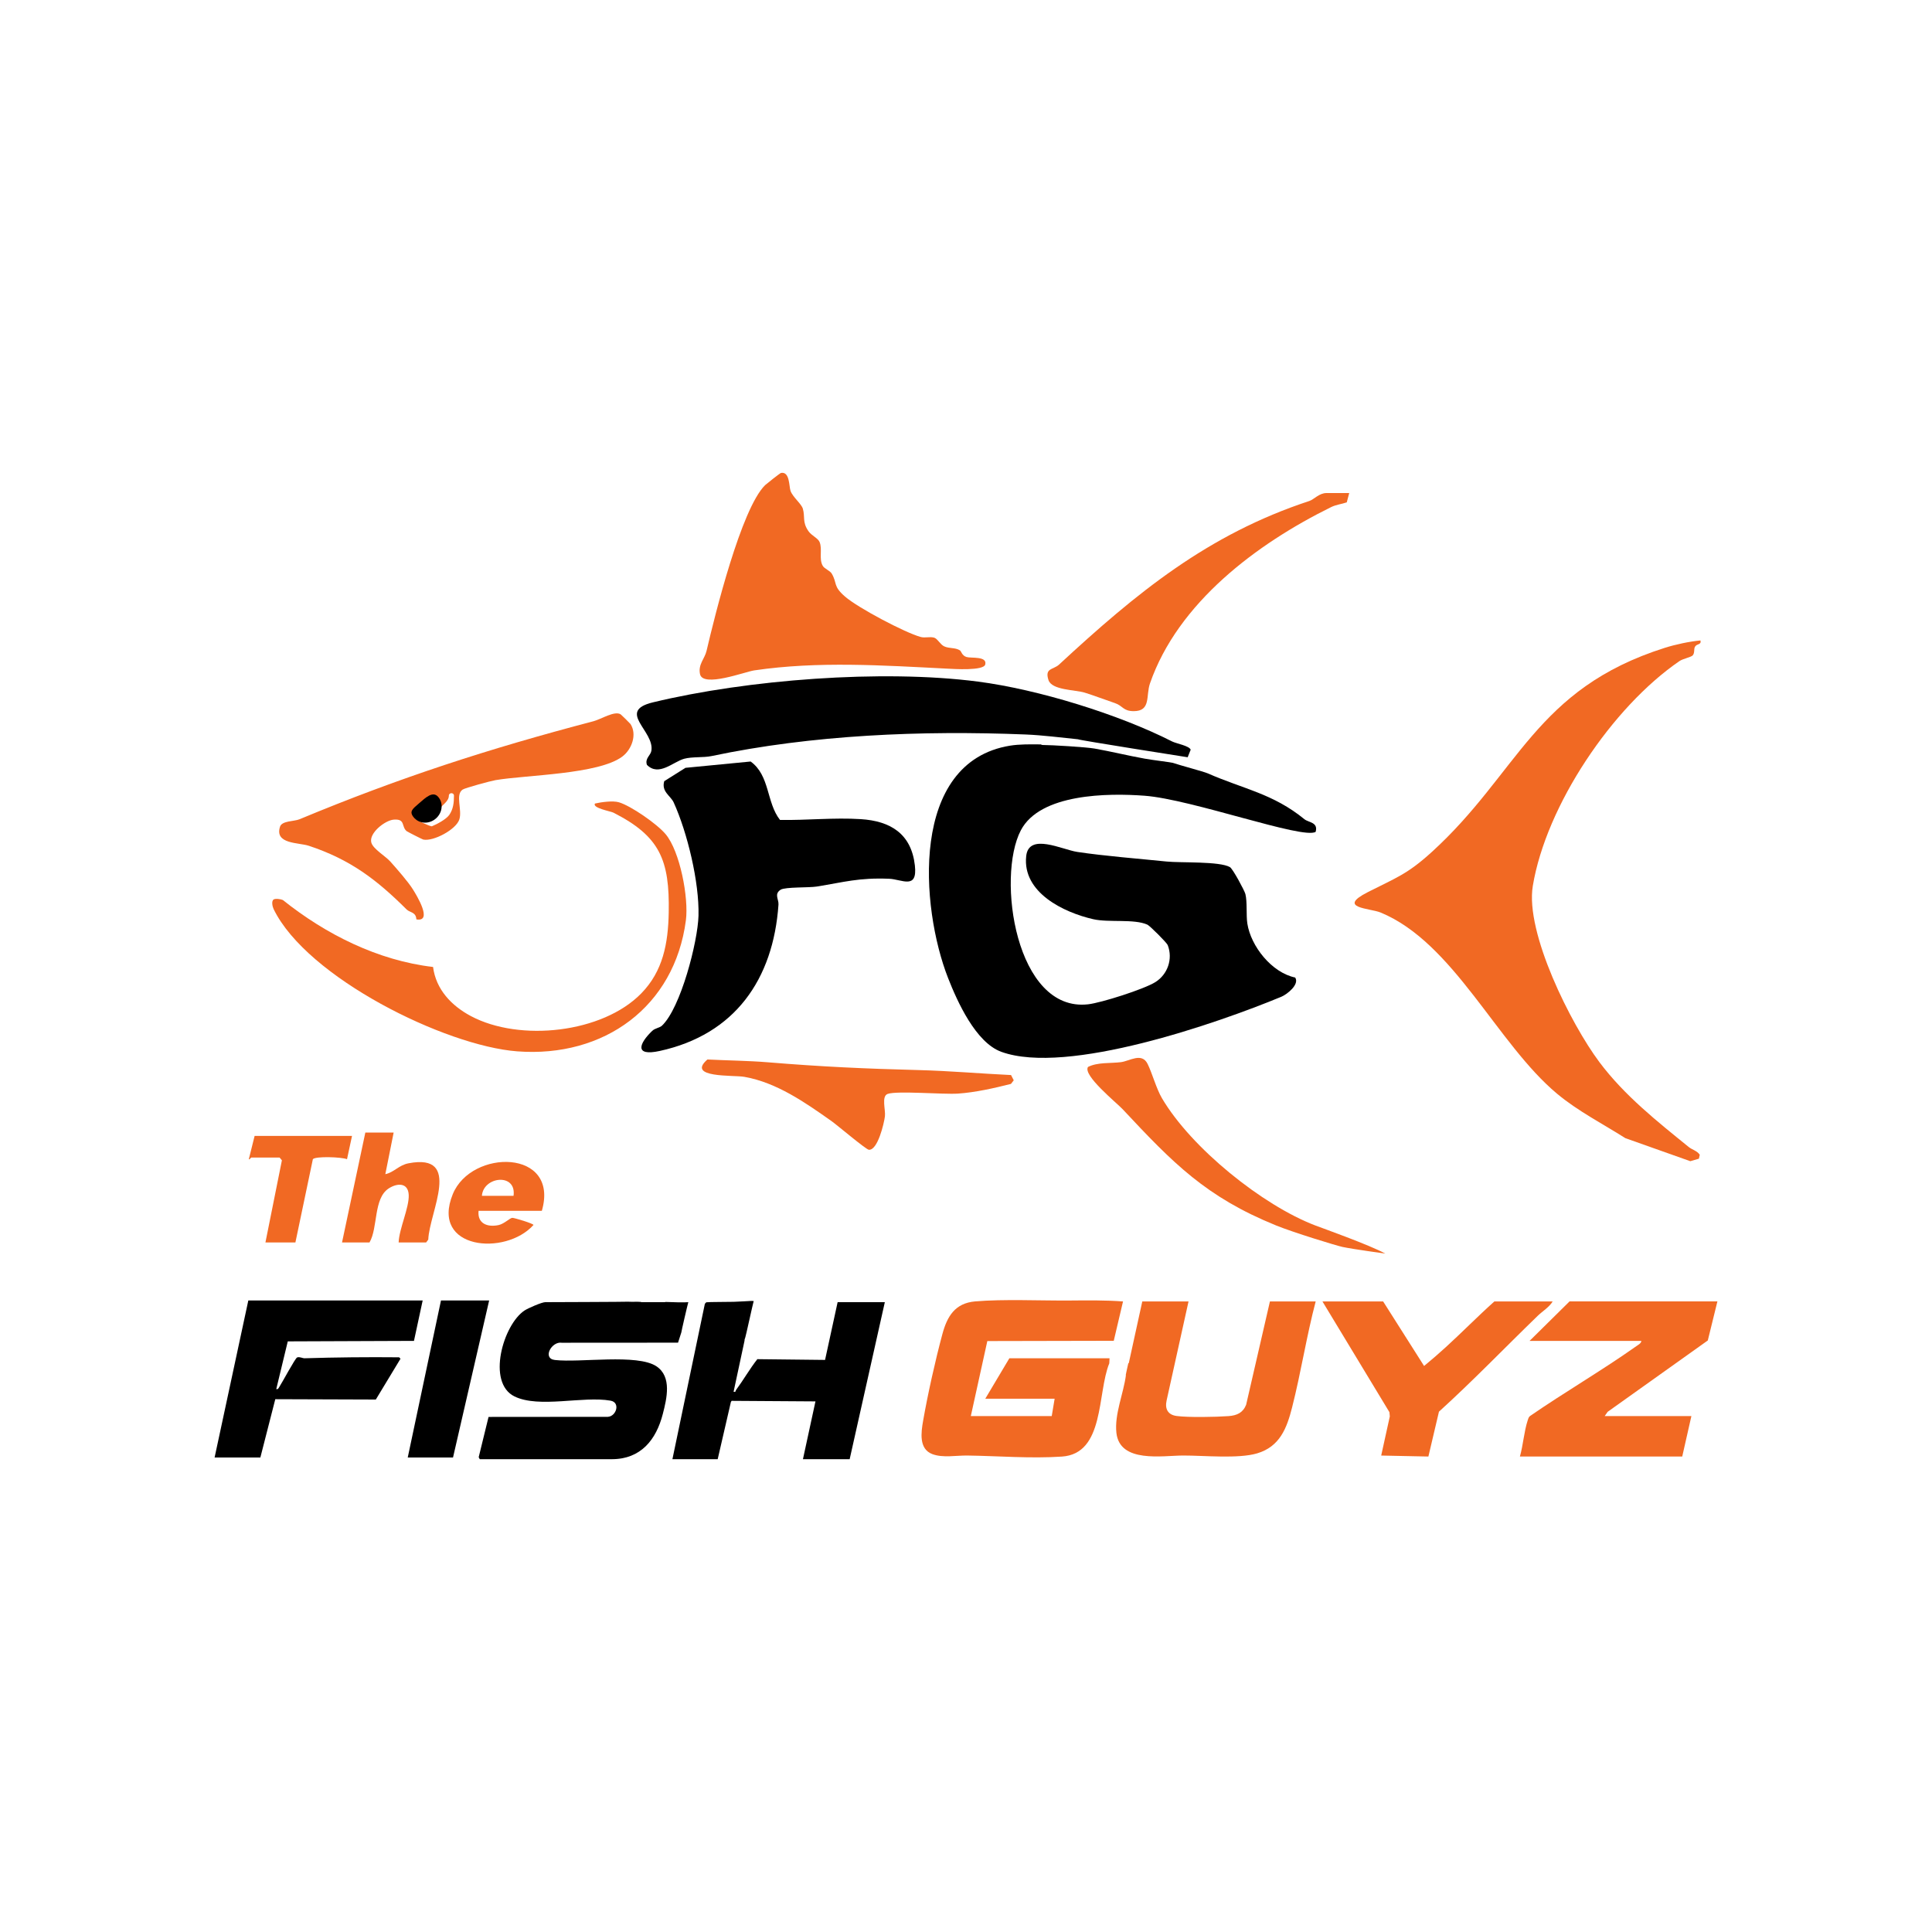 <?xml version="1.0" encoding="UTF-8"?>
<svg id="Layer_1" data-name="Layer 1" xmlns="http://www.w3.org/2000/svg" width="350" height="350" viewBox="0 0 350 350">
  <g>
    <g>
      <path d="M201.003,246.063l-.045.915c-2.215,5.409-.806,16.37-8.585,16.895-5.635.38-11.504-.112-17.104-.19-2.061-.029-4.47.462-6.373-.259-2.472-.937-2.031-3.943-1.668-6.023.84-4.813,2.218-10.986,3.49-15.707.866-3.216,2.283-5.617,5.934-5.933,5.114-.442,11.827-.12,17.112-.162,3.222-.026,6.468-.073,9.682.17l-1.679,7.128-22.905.048-2.99,13.59h14.659l.524-3.141h-12.565l4.363-7.33h18.15Z" fill="#f16923"/>
      <path d="M311.124,235.766l-1.74,7.073-18.14,12.924-.539.77h15.707l-1.658,7.33h-29.406c.581-2.04.753-4.556,1.405-6.536.098-.297.161-.591.423-.799,6.292-4.339,13.047-8.255,19.273-12.664.31-.219.908-.539.889-.944h-20.244l7.242-7.155h26.788Z" fill="#f16923"/>
      <path d="M230.06,235.766l-4.312,18.724c-.587,1.459-1.679,1.939-3.184,2.051-2.236.167-7.29.266-9.416-.023-1.591-.216-2.146-1.294-1.803-2.819l3.969-17.933h-8.377l-2.445,11.169c-.025.021-.056.03-.088.034-.093.349-.441,2.022-.47,2.153.012-.002.027,0,.038-.003-.434,3.343-2.094,7.069-1.726,10.447.605,5.547,8.364,4.122,12.1,4.116,3.772-.006,9.989.622,13.396-.391,4.111-1.222,5.375-4.557,6.334-8.326,1.612-6.336,2.609-12.889,4.274-19.199h-8.29Z" fill="#f16923"/>
      <path d="M76.572,235.592l-1.578,7.322-22.861.088-2.086,8.645c.359.076.405-.177.557-.401.474-.701,2.88-5.215,3.224-5.333.491-.167.943.163,1.367.15,5.679-.175,11.399-.232,17.106-.175l.254.256-4.473,7.396-18.212-.062-2.703,10.561h-8.29l6.108-28.446h31.588Z"/>
      <path d="M250.566,235.766l7.42,11.693c1.336-1.093,2.651-2.239,3.926-3.401,2.992-2.728,5.799-5.6,8.811-8.292h10.558c-.606,1.034-1.86,1.783-2.713,2.61-5.973,5.786-11.734,11.78-17.889,17.364l-1.913,8.125-8.55-.177,1.56-7.091-.069-.766-12.136-20.065h10.995Z" fill="#f16923"/>
      <polygon points="88.614 235.592 82.069 264.038 73.867 264.038 79.888 235.592 88.614 235.592"/>
      <path d="M71.313,205.174l-1.507,7.54c1.622-.353,2.426-1.633,4.208-1.973,9.809-1.872,3.771,8.8,3.57,13.827l-.39.515h-4.977c.087-2.46,1.922-6.318,1.827-8.592s-2.064-2.206-3.623-1.197c-2.793,1.808-1.922,7.133-3.483,9.789h-4.977l4.223-19.909h5.128Z" fill="#f16923"/>
      <path d="M98.16,219.352h-11.463c-.242,2.312,1.602,3.015,3.637,2.579,1.004-.215,2.06-1.305,2.481-1.308.375-.003,3.836,1.039,3.831,1.292-5.094,5.678-18.703,4.446-14.622-5.578,3.356-8.243,19.385-8.232,16.136,3.014ZM93.032,216.637c.578-4.196-5.473-3.536-5.731,0h5.731Z" fill="#f16923"/>
      <path d="M63.772,205.777l-.908,4.223c-.983-.405-5.711-.565-6.185-.004l-3.163,15.087h-5.43l2.983-14.883-.418-.501h-5.128c-.065,0-.34.45-.449.302l1.053-4.223h17.647Z" fill="#f16923"/>
      <path d="M151.744,235.899l-2.276,10.464-12.268-.138c-1.391,1.778-2.515,3.761-3.854,5.575-.145.196.002.434-.449.329l1.988-9.279c-.045-.09.075-.402.097-.451l.009-.041s.005,0,.008-.002c.117-.294,1.332-5.933,1.541-6.662-.139-.007-.277-.014-.416-.021-.137.014-1.502.083-1.502.083-.562.027-1.123.057-1.685.079-.801.031-4.528.015-4.992.087l-.251.272-5.879,28.152h8.202l2.388-10.351.13-.219,15.194.1-2.268,10.47h8.464l6.37-28.446h-8.551Z"/>
      <path d="M120.502,235.857c.001.014.003.028.004.043h-4.363c-.004-.015-.009-.031-.014-.046-.782-.062-1.571.012-2.355-.04.029.036-14.996.086-14.996.086-.627,0-3.117,1.094-3.737,1.499-3.886,2.534-6.929,13.102-1.826,15.582,4.473,2.174,12.391-.122,17.389.761,1.818.322,1.067,2.824-.478,2.929l-21.621.019-1.786,7.297.193.359h23.909c5.273,0,8.055-3.518,9.254-8.197.713-2.781,1.683-6.733-1.154-8.629-3.463-2.314-13.854-.617-18.401-1.145-2.326-.27-.589-3.42,1.247-3.124l21.067-.014.599-1.87c-.025-.065,1.146-5.11,1.261-5.466-.472.071-3.069.014-4.192-.045Z"/>
    </g>
    <path d="M243.212,225.897c-1.115-.235-8.902-2.622-12.02-3.888-12.725-5.166-18.67-11.284-27.806-21.056-1.099-1.176-7.287-6.163-6.283-7.669,1.757-.88,4.036-.624,5.964-.865,1.596-.2,3.772-1.82,4.835.325.813,1.64,1.578,4.48,2.597,6.21,5.328,9.045,18.219,19.404,27.794,23.056,1.047.399,9.815,3.519,12.665,5.09,0,0-5.805-.794-7.746-1.203Z" fill="#f16923"/>
    <path d="M185.772,133.058c3.153.127,6.367.557,9.506.866-.027.136,19.881,3.26,19.881,3.26l.543-1.368c-.233-.701-2.627-1.12-3.357-1.491-9.669-4.918-24.259-9.43-35.174-10.847-17.382-2.257-41.871-.352-58.887,3.759-6.675,1.613.352,5.185-.284,8.795-.146.826-1.196,1.365-.805,2.524,2.148,2.191,4.763-.564,6.761-1.102,1.459-.392,3.489-.18,4.917-.481,18.305-3.857,38.066-4.671,56.899-3.915Z"/>
    <path d="M236.319,148.417c-5.707-4.66-11.019-5.455-17.533-8.319-.723-.318-5.171-1.496-6.323-1.902-.267-.094-3.551-.484-5.087-.759-3.042-.544-6.043-1.291-9.086-1.828-1.523-.269-7.811-.649-9.42-.647-.125,0-.221-.041-.294-.105-1.933-.018-3.882-.054-5.624.232-18.193,2.983-16.23,29.275-11.197,42.098,1.662,4.234,4.995,11.678,9.648,13.363,11.889,4.305,39.107-5.165,50.725-9.978,1.054-.437,3.325-2.243,2.507-3.482-4.254-.889-8.036-5.672-8.67-9.795-.229-1.488.007-3.918-.349-5.332-.156-.618-2.28-4.571-2.798-4.873-1.866-1.089-8.917-.753-11.484-1.016-5.121-.525-11.177-.99-16.161-1.736-2.758-.413-8.801-3.531-9.267.748-.721,6.619,6.81,10.216,12.141,11.435,2.833.648,7.395-.1,9.808.987.461.208,3.515,3.262,3.686,3.701.982,2.52-.02,5.321-2.236,6.709-2.067,1.294-9.781,3.746-12.172,4.02-13.114,1.504-16.65-23.011-12.2-31.517,3.492-6.675,15.788-6.765,22.414-6.267,8.571.644,28.72,7.962,30.993,6.544.5-1.759-1.283-1.679-2.019-2.28Z"/>
    <path d="M308.057,116.025c.189.838-.642.534-.99,1.133-.255.44-.01,1.098-.42,1.573-.268.31-1.791.617-2.385,1.024-12.203,8.356-24.161,26.157-26.581,40.746-1.406,8.474,6.921,25.049,12.072,31.922,4.552,6.075,10.521,10.776,16.17,15.363.613.498,1.509.679,2.006,1.408l-.157.714-1.558.453-11.763-4.172c-4.149-2.633-8.603-4.898-12.391-8.063-10.88-9.089-18.715-27.364-31.956-32.815-1.961-.807-8.036-.783-2.285-3.707,5.029-2.556,7.1-3.201,11.525-7.224,15.789-14.35,18.735-29.556,42.243-37.016,1.935-.614,4.509-1.161,6.468-1.341Z" fill="#f16923"/>
    <path d="M119.91,185.82c3.412-3.213,6.509-15.256,6.63-19.929.157-6.078-2.026-15.094-4.497-20.524-.547-1.202-2.268-1.949-1.706-3.853l3.843-2.415,11.804-1.143c3.522,2.541,2.837,7.445,5.326,10.586,4.837.078,9.799-.457,14.637-.147,5.369.343,9.141,2.639,9.792,8.387.506,4.471-2.337,2.503-4.683,2.413-5.521-.212-8.049.6-13.094,1.412-1.436.231-5.647.052-6.533.567-1.239.805-.331,1.71-.4,2.703-.941,13.573-7.925,23.549-21.518,26.515-4.646,1.014-3.732-1.351-1.364-3.635.505-.487,1.365-.562,1.763-.938Z"/>
    <path d="M173.891,117.814c.27.168.355.948,1.203,1.209.834.257,3.767-.199,3.393,1.352-.283,1.174-5.681.819-6.922.756-11.553-.585-23.35-1.389-34.924.315-1.671.246-9.293,3.161-9.826.683-.379-1.76.847-2.783,1.182-4.213,1.533-6.543,6.273-25.735,10.603-30.021.166-.165,2.707-2.187,2.887-2.219,1.625-.293,1.433,2.477,1.737,3.287.414,1.103,1.958,2.315,2.216,3.182.447,1.505-.145,2.413,1.026,4.088.578.827,1.715,1.244,2.012,1.965.538,1.306-.148,2.998.553,4.277.323.589,1.315.866,1.661,1.463,1.019,1.759.181,2.223,2.395,4.139,2.401,2.078,10.872,6.54,13.704,7.318.786.216,1.656-.1,2.435.122.603.171,1.111,1.249,1.829,1.58.914.421,1.98.186,2.838.718Z" fill="#f16923"/>
    <path d="M49.589,162.941c.324-.198,1.269-.064,1.654.105,7.776,6.224,17.244,10.968,27.211,12.129.524,4.085,3.351,7.036,6.865,8.904,8.848,4.703,23.822,3.087,30.858-4.121,3.925-4.021,4.863-9.03,4.969-14.633.18-9.528-1.586-13.828-10.038-18.114-.469-.238-3.857-.837-3.326-1.641,1.153-.268,3.253-.552,4.342-.228,2.164.642,6.861,3.885,8.446,5.758,2.618,3.094,4.219,11.571,3.686,15.63-2.056,15.646-14.814,24.924-30.549,23.732-13.09-.991-38.119-13.388-44.131-25.761-.221-.455-.448-1.48.012-1.761Z" fill="#f16923"/>
    <path d="M244.424,89.32l-.444,1.687c-.949.325-1.917.407-2.834.859-13.411,6.613-27.732,17.28-32.82,31.95-.764,2.201.226,5.032-2.963,5.016-1.916-.01-1.932-.97-3.392-1.462-1.716-.579-3.936-1.422-5.488-1.898-1.685-.516-5.934-.427-6.539-2.264-.735-2.232.871-1.851,1.902-2.804,14.009-12.96,26.927-23.588,45.352-29.646.858-.282,1.77-1.438,3.108-1.438h4.119Z" fill="#f16923"/>
    <path d="M128.155,191.936c3.644.186,7.378.213,11.01.512,9.733.801,17.533,1.156,27.263,1.406,5.568.143,11.174.637,16.733.902l.488.951-.505.652c-3.025.769-6.488,1.549-9.605,1.758-2.657.177-11.03-.549-12.728.055-1.173.418-.355,2.899-.497,4.052-.157,1.276-1.314,6.212-2.917,6.065-.528-.048-5.787-4.504-6.738-5.175-4.793-3.38-9.939-7.002-15.827-8.036-1.96-.344-10.571.238-6.677-3.141Z" fill="#f16923"/>
    <path d="M114.225,131.168c-.068-.106-1.686-1.698-1.793-1.764-1.109-.684-3.525.889-4.928,1.257-19.039,4.997-35.124,10.213-53.259,17.761-.947.394-3.157.254-3.508,1.321-1.056,3.207,3.358,2.866,5.213,3.48,7.509,2.489,12.274,6.119,17.72,11.54.581.578,1.689.434,1.758,1.789,3.024.537.1-4.278-.643-5.46-.875-1.392-2.92-3.722-4.074-5.016-.858-.961-3.077-2.253-3.43-3.393-.531-1.714,2.456-4.082,4.066-4.201,2.137-.158,1.324,1.242,2.317,2.085.129.109,2.853,1.494,3.018,1.528,1.833.377,5.978-1.824,6.54-3.671.531-1.745-.775-4.46.585-5.381.474-.321,5.129-1.572,5.957-1.713,5.596-.952,18.687-1.031,22.989-4.283,1.702-1.287,2.692-3.986,1.471-5.879ZM81.383,147.637c-.55.78-2.225,1.681-3.135,2.048-.234.094-3.01-1.192-3.071-1.412-.072-.261,1.834-.265,2.066-.358.301-.121.458-.599.709-.872.266-.289,1.312-.026,1.536-.349.617-.892,1.825-1.501,1.826-2.552,0-.598.928-.597.927,0-.001,1.248-.119,2.448-.859,3.496Z" fill="#f16923"/>
    <path d="M78.96,148.285c-1.206,1.046-2.972.984-3.944-.138s-.313-1.569.893-2.614,2.501-2.293,3.474-1.172.784,2.878-.422,3.924Z"/>
  </g>
  <rect width="350" height="350" fill="none"/>
</svg>